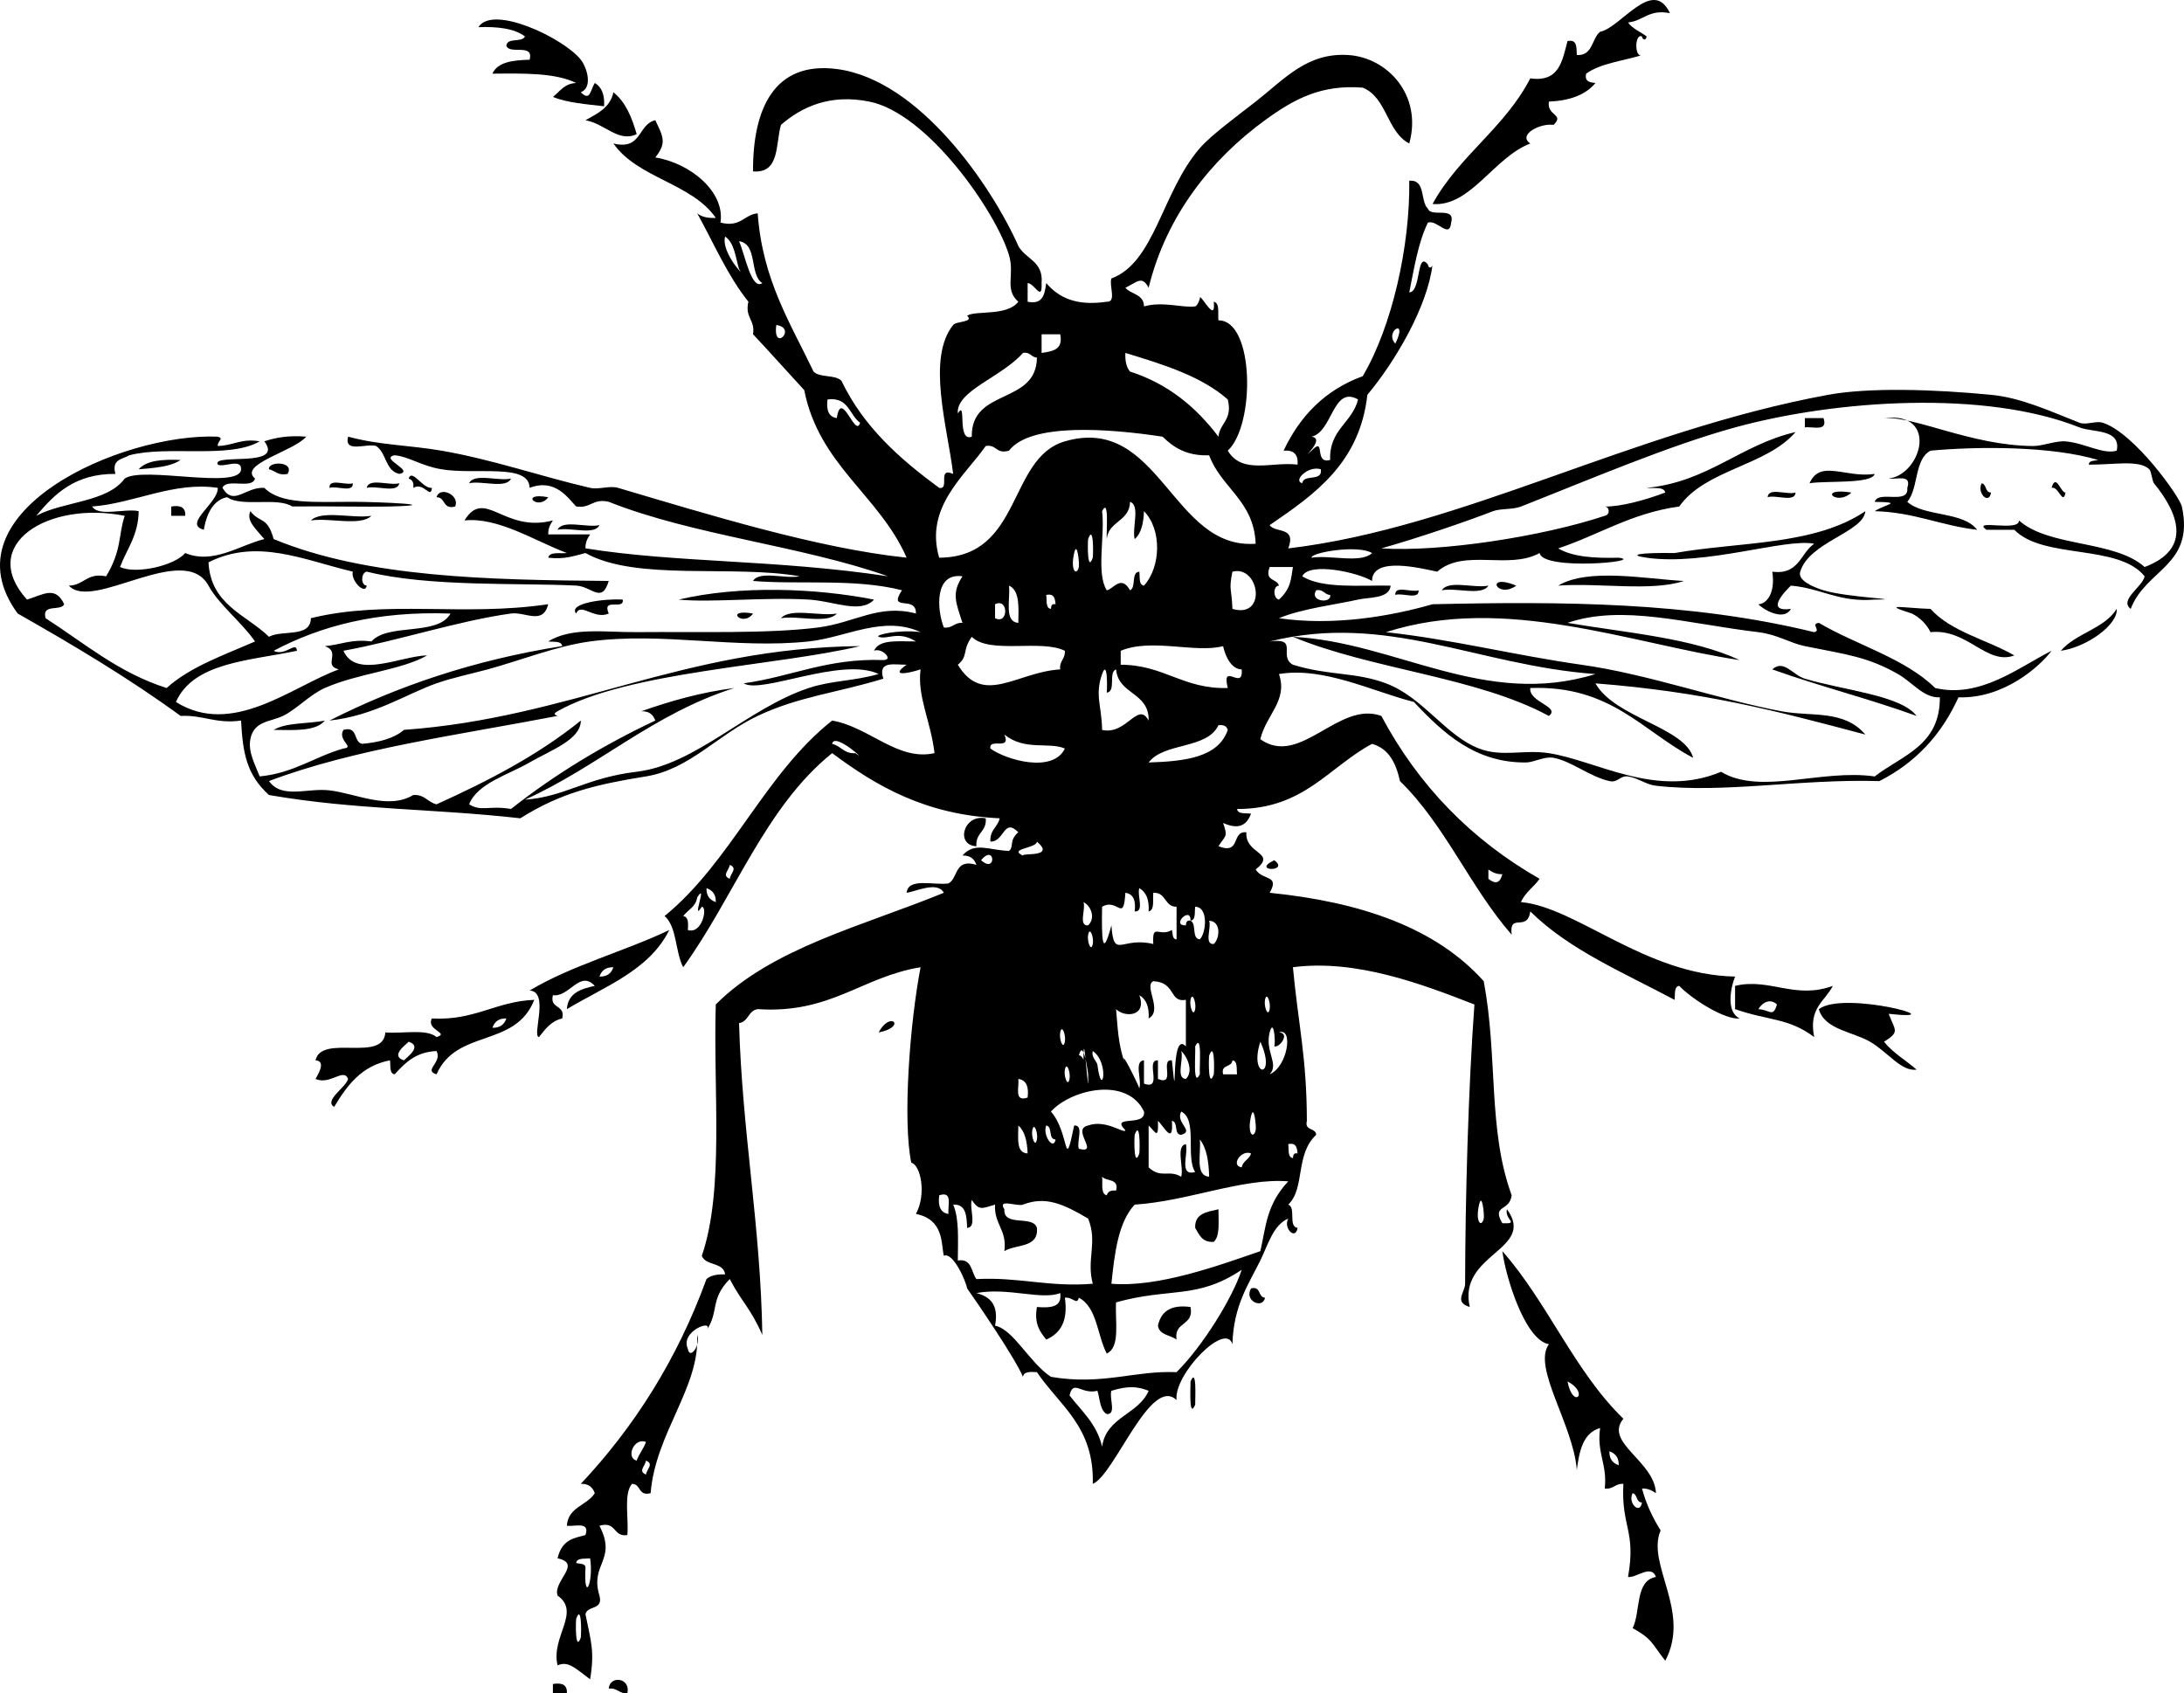 <?xml version="1.0" encoding="iso-8859-1"?>
<!-- Generator: Adobe Illustrator 13.0.2, SVG Export Plug-In . SVG Version: 6.00 Build 14948)  -->
<!DOCTYPE svg PUBLIC "-//W3C//DTD SVG 1.1//EN" "http://www.w3.org/Graphics/SVG/1.1/DTD/svg11.dtd">
<svg version="1.1" id="Layer_1_xA0_Image_1_" xmlns="http://www.w3.org/2000/svg" xmlns:xlink="http://www.w3.org/1999/xlink"
	 x="0px" y="0px" width="294.102px" height="228.034px" viewBox="0 0 294.102 228.034"
	 style="enable-background:new 0 0 294.102 228.034;" xml:space="preserve">
<g>
	<path style="fill-rule:evenodd;clip-rule:evenodd;" d="M243.049,56.301c0.836,0,1.672,0,2.508,0
		c0.631,1.885-1.396,1.11-2.508,1.253C243.049,57.136,243.049,56.718,243.049,56.301z"/>
	<path style="fill-rule:evenodd;clip-rule:evenodd;" d="M24.315,61.941c-1.36,0.938-3.528,1.068-5.641,1.253
		C19.751,61.974,21.92,61.844,24.315,61.941z"/>
	<path style="fill-rule:evenodd;clip-rule:evenodd;" d="M36.223,63.195c-0.2-1.106,3.511-1.119,2.507,0.627
		C37.42,64.087,37.071,63.392,36.223,63.195z"/>
	<path style="fill-rule:evenodd;clip-rule:evenodd;" d="M252.45,63.822c-0.402,1.396-6.576,0.886-8.774,1.253
		C245.106,61.807,248.508,64.403,252.45,63.822z"/>
	<path style="fill-rule:evenodd;clip-rule:evenodd;" d="M63.173,65.075c0.667-1.422,3.94-0.239,5.641-0.627
		C68.147,65.871,64.875,64.687,63.173,65.075z"/>
	<path style="fill-rule:evenodd;clip-rule:evenodd;" d="M44.371,65.702c-0.105-1.359,2.223-0.284,3.134-0.626
		C47.61,66.434,45.282,65.359,44.371,65.702z"/>
	<path style="fill-rule:evenodd;clip-rule:evenodd;" d="M49.385,65.702c0.27-1.401,3.089-0.254,4.388-0.626
		C53.502,66.477,50.684,65.329,49.385,65.702z"/>
	<path style="fill-rule:evenodd;clip-rule:evenodd;" d="M266.865,65.075c0.681,0.155,0.426,1.246,1.254,1.253
		C267.85,68.063,266.147,66.361,266.865,65.075z"/>
	<path style="fill-rule:evenodd;clip-rule:evenodd;" d="M58.786,66.956c0.394-1.525,3.167-0.332,2.507,1.253
		C59.583,68.666,60.032,66.963,58.786,66.956z"/>
	<path style="fill-rule:evenodd;clip-rule:evenodd;" d="M238.035,66.956c0.078-1.384,2.659-0.267,3.761-0.627
		C241.718,67.713,239.137,66.595,238.035,66.956z"/>
	<path style="fill-rule:evenodd;clip-rule:evenodd;" d="M249.316,66.329C247.296,68.247,244.627,65.578,249.316,66.329
		L249.316,66.329z"/>
	<path style="fill-rule:evenodd;clip-rule:evenodd;" d="M73.828,66.956C72.452,68.87,69.814,66.232,73.828,66.956L73.828,66.956z"/>
	<path style="fill-rule:evenodd;clip-rule:evenodd;" d="M23.062,68.209c1.258-0.213,1.961,0.128,1.88,1.253c-0.626,0-1.253,0-1.88,0
		C23.062,69.044,23.062,68.626,23.062,68.209z"/>
	<path style="fill-rule:evenodd;clip-rule:evenodd;" d="M31.209,68.835C34.278,68.631,26.232,69.167,31.209,68.835L31.209,68.835z"
		/>
	<path style="fill-rule:evenodd;clip-rule:evenodd;" d="M41.864,70.089c1.483-1.441,5.625-0.224,8.147-0.626
		C48.528,70.904,44.387,69.687,41.864,70.089z"/>
	<path style="fill-rule:evenodd;clip-rule:evenodd;" d="M75.082,71.343c0.667-1.422,3.94-0.239,5.641-0.627
		C80.056,72.138,76.783,70.955,75.082,71.343z"/>
	<path style="fill-rule:evenodd;clip-rule:evenodd;" d="M226.754,78.237c-4.393,1.457-11.486,0.213-16.922,0.626
		C213.852,76.439,221.624,77.965,226.754,78.237z"/>
	<path style="fill-rule:evenodd;clip-rule:evenodd;" d="M204.191,78.863C201.567,80.737,199.839,77.09,204.191,78.863
		L204.191,78.863z"/>
	<path style="fill-rule:evenodd;clip-rule:evenodd;" d="M194.163,79.49c0.869-1.429,4.362-0.234,6.268-0.627
		C199.562,80.292,196.068,79.097,194.163,79.49z"/>
	<path style="fill-rule:evenodd;clip-rule:evenodd;" d="M117.7,80.744c-1.81,1.973-5.466,0.191-8.774,0
		c-6.101-0.353-13.14,0.433-17.549,0C99.724,78.786,109.914,79.217,117.7,80.744z"/>
	<path style="fill-rule:evenodd;clip-rule:evenodd;" d="M187.896,80.117c-0.105-1.359,2.224-0.284,3.134-0.627
		C191.135,80.849,188.807,79.774,187.896,80.117z"/>
	<path style="fill-rule:evenodd;clip-rule:evenodd;" d="M101.405,82.624C100.028,84.539,97.391,81.9,101.405,82.624L101.405,82.624z
		"/>
	<path style="fill-rule:evenodd;clip-rule:evenodd;" d="M105.166,83.25c1.277-1.438,5.205-0.227,7.521-0.626
		C111.409,84.062,107.481,82.851,105.166,83.25z"/>
	<path style="fill-rule:evenodd;clip-rule:evenodd;" d="M43.744,97.039c-1.231,1.485-4.156,1.275-6.894,1.253
		C38.549,97.276,41.475,97.485,43.744,97.039z"/>
	<path style="fill-rule:evenodd;clip-rule:evenodd;" d="M131.489,113.961c-2.888-0.139-1.729-4.381,1.253-3.761
		C132.906,112.036,131.325,112.126,131.489,113.961z"/>
	<path style="fill-rule:evenodd;clip-rule:evenodd;" d="M171.601,115.841C173.758,117.461,168.377,117.356,171.601,115.841
		L171.601,115.841z"/>
	<path style="fill-rule:evenodd;clip-rule:evenodd;" d="M164.079,162.847c-0.006,1.665,0.237,3.58-0.627,4.388
		c-1.568,0.106-1.962-0.963-2.507-1.881C160.855,163.384,162.553,163.202,164.079,162.847z"/>
	<path style="fill-rule:evenodd;clip-rule:evenodd;" d="M168.467,173.502c1.39-0.346,0.893,1.196,1.88,1.253
		C170.094,176.315,167.477,175.233,168.467,173.502z"/>
	<path style="fill-rule:evenodd;clip-rule:evenodd;" d="M160.319,176.009c0.502,2.592-2.277,1.901-1.881,4.387
		c-0.833-0.629-2.332-0.593-2.507-1.88C156.336,176.623,157.654,175.642,160.319,176.009z"/>
	<path style="fill-rule:evenodd;clip-rule:evenodd;" d="M160.319,186.037c0.863-1.995,0.62,2.215,0.626,3.134
		C160.082,191.166,160.325,186.957,160.319,186.037z"/>
	<path style="fill-rule:evenodd;clip-rule:evenodd;" d="M84.483,228.029c-1.125,0.08-1.322-0.768-2.507-0.627
		C82.089,225.584,84.955,225.891,84.483,228.029z"/>
	<path style="fill-rule:evenodd;clip-rule:evenodd;" d="M74.455,226.775c1.258-0.213,1.961,0.129,1.88,1.254
		c-0.627,0-1.253,0-1.88,0C74.455,227.611,74.455,227.193,74.455,226.775z"/>
	<path style="fill-rule:evenodd;clip-rule:evenodd;" d="M221.113,4.908c-1.017-0.449-1.017,2.955,0,2.507
		c-2.542,0.8-5.588,1.098-7.521,2.507c-0.229,1.066,0.489,1.183,1.254,1.253c-1.319,1.605-3.463,2.386-6.268,2.507
		c-0.31,1.968,2.16,1.656,0.627,3.134c-1.779-0.268-4.877,1.324-3.134,2.507c-4.886,1.857-8.066,8.569-13.162,8.147
		c3.548-6.48,9.764-10.292,13.162-16.922c3.915,0.573,4.309-2.376,5.014-5.014c1.338-0.292,1.194,0.896,1.254,1.88
		c2.194,0.105,1.973-2.205,3.134-3.134c2.803-0.561,7.099-7.446,9.401-2.507c-2.861-0.562-3.553,1.043-5.641,1.253
		c0.615,0.847,1.672,1.252,2.507,1.88C221.621,5.619,221.111,5.255,221.113,4.908z"/>
	<path style="fill-rule:evenodd;clip-rule:evenodd;" d="M78.215,12.429c1.288,1.268,1.25-0.255,1.88-1.254
		c0.93,0.533,1.347,1.578,1.253,3.134c-2.438-0.277-4.958-0.474-6.895-1.253c0.94-0.731,1.533-1.81,3.134-1.88
		c-2.801-1.377-7.054-1.302-11.281-1.253c0.71-1.587,2.778-1.818,5.014-1.88c0.6-2.271-2.706-0.638-3.134-1.88
		c0.094-1.159,2.122-0.385,2.507-1.253c-1.426-1.081-3.673-1.341-6.268-1.254c1.915-3.09,11.51,1.488,13.789,4.388
		C79.049,9.102,79.855,11.772,78.215,12.429z"/>
	<path style="fill-rule:evenodd;clip-rule:evenodd;" d="M186.016,73.85c7.936,0.511,21.591-1.568,30.084-4.387
		c0.788-0.155,0.632-1.246,0-1.253c2.152,0.036,5.388-0.845,8.147-1.88c-0.194-0.851-1.569-0.52-2.507-0.627
		c8.357-0.834,12.59-5.794,20.056-7.521c-3.967,4.598-12.122,5.009-15.669,10.028c-6.431,0.881-10.808,3.816-16.295,5.641
		c1.972,1.162,4.928,1.34,8.147,1.253c3.75,0.479-10.205,1.805-10.654-0.627c-4.178,2.307-10.14-0.662-13.789,2.507
		c-1.96-0.392-8.763-2.176-8.774,1.253c-1.824-1.131-8.444-2.624-9.401-0.627c2.713,1.674,7.585,1.19,11.908,1.253
		c-0.155,1.783-2.926,1.546-4.387,1.88c-2.752,0.63-7.597,1.217-10.654,2.507c7.31,1.067,14.975-0.24,20.682-1.88
		c17.305-0.391,34.644-0.339,51.394,3.76c0.982-0.221-0.549-1.103,0.627-1.253c5.133,3.015,11.549,4.746,15.669,8.774
		c6.039,1.431,11.256-2.789,15.668-5.014c-1.612,2.156-6.475,6.471-12.535,6.267c-2.276,5.035-5.796,8.828-10.654,11.282
		c-10.671-0.32-20.946,1.681-30.084,0.626c-1.376-0.159-2.487-1.089-3.76-1.253c-1.104-0.143-1.355,0.889-2.508,0.627
		c-2.689-0.612-5.102-2.691-7.521-3.134c-1.27-0.232-2.575,0.619-3.761,0.626c-6.721,0.045-11.015-3.847-15.042-8.147
		c-5.611-1.428-12.161-4.771-18.175-3.761c1.239,3.575-1.728,5.468-2.508,8.774c5.36,3.841,10.533-5.239,16.296-3.133
		c5.013,9.402,12.137,16.693,21.31,21.936c-0.77,1.111-1.945,1.816-2.508,3.134c7.521,0.689,16.737,9.807,28.831,10.028
		c-0.661,1.668-1.18,4.814,0.626,5.641c-1.908,0.221-6.292-2.47-8.147-4.388c-0.734,0.102-0.528,1.144-0.627,1.881
		c-6.806-3.641-14.177-6.715-19.429-11.908c-0.411,2.867-2.867,0.059-2.507,3.134c-5.561-6.349-9-14.816-15.042-20.683
		c-0.525-2.4-1.477-4.373-3.761-5.014c-5.848,3.135-9.179,8.788-18.176,8.774c0.102,0.734,1.144,0.529,1.881,0.627
		c-0.669,1.808-1.901,2.078-3.761,1.253c0.696,1.968,0.293,1.656-0.627,3.134c3.081,1.2,1.678-2.083,3.761-1.88
		c-0.216,3.017,4.206,2.659,1.254,5.014c0.942,1.533,3.3,0.679,1.88,3.134c12.34,1.239,22.422,4.737,28.83,11.908
		c1.926,10.245,0.521,19.957,3.761,28.83c-0.255,2.222-2.741,1.238-1.254,3.761c2.403,0.113,0.228-0.514,0.627-1.881
		c3.983,5.494-6.673,5.946-5.014,13.162c-2.181-0.662-0.629-1.973-0.627-3.134c0.017-11.532,0.438-26.487,1.254-37.604
		c-6.831-2.657-15.88-6.149-24.443-5.015c0.746,7.902,1.855,12.061,1.88,20.683c-0.345,1.39,1.197,0.893,1.254,1.881
		c-2.874,2.695-1.454,7.186-3.761,9.4c1.082,0.381-0.048,2.974,1.254,3.134c-0.27,1.734-1.972,0.032-1.254-1.253
		c-2.027,0.85-2.742,3.577-3.761,5.641c-1.591,3.227-3.604,6.036-3.76,11.281c-0.901-3.14-7.928,4.074-7.521,7.521
		c-3.484-3.363-8.375,10.113-11.281,11.282c0.212-7.733-4.496-10.547-7.521-15.042c-0.889-0.054-1.775-0.104-1.88,0.627
		c-1.135-2.67-6.424-10.351-7.521-11.908c-0.156-0.987-1.919-4.961-3.134-4.388c-0.387-1.629,0.036-4.878-3.761-5.641
		c1.465-2.675,0.62-6.624-0.626-6.895c-1.161-5.599-0.228-18.617,1.253-26.323c-7.912,1.28-12.085,6.3-21.936,5.641
		c-1.278,0.185-1.229,1.696-2.507,1.881c0.405,14.637,2.897,27.186,3.134,41.991c-1.643-3.709-2.755-4.39-4.387-7.521
		c-2.696,2.712-1.416,4.426-3.134,6.895c1.131-1.624-3.628,0.099-2.507,2.507c0.267,1.573,1.791-0.602,1.253-1.881
		c0.382,7.071-5.613,13.188-6.268,21.31c-1.71,0.457-1.261-1.245-2.507-1.253c-1.161,1.346-0.423,4.591-0.626,6.894
		c-1.974,0.303-1.419-1.923-3.761-1.253c2.418,4.671-1.319,5.092,0,9.401c0.55,2.012-1.625,1.299-1.88,2.507
		c0.706,3.602,1.268,4.887,0.627,8.774c-2.055-1.551-2.969-2.507-4.387-1.881c-0.924-3.883,3.193-7.158,0-9.4
		c-0.645-1.951,3.387-4.312,0-5.015c0.61-2.601,2.306-2.724,3.76-3.134c0.632-1.885-1.396-1.11-2.507-1.253
		c0.174-2.542,2.719-2.713,3.761-4.388c-0.274-0.771-0.802-1.287-1.88-1.253c7.182-7.651,12.96-16.706,16.922-27.577
		c0.558-0.487,1.416-0.674,2.507-0.627c-0.188-1.692-2.637-1.124-3.134-2.507c3.05-8.858,1.517-22.3,1.88-33.844
		c7.608-7.643,19.9-10.603,30.711-15.042c-0.86-1.616-3.84-0.14-5.014,0c0.22-2.078,3.613-0.984,5.641-1.254
		c1.34-0.749,0.779-3.399,3.761-2.507c-0.274-0.771-0.802-1.287-1.88-1.254c1.653-1.906,3.576-0.694,6.268-0.626
		c0.705-0.566-0.04-1.402,1.253-2.507c-2-2.01-1.861,1.32-3.761,1.253c-0.097-1.559,0.985-1.94,1.254-3.134
		c-9.988-0.458-16.576-4.316-22.563-8.774c-9.04,7.256-13.205,19.387-20.056,28.83c-1.087-2.047-0.826-5.441-2.507-6.894
		c8.967-7.329,13.464-19.127,22.563-26.324c4.986,0.856,8.837,5.51,13.788,4.387c-0.515-4.332-2.355-7.631-1.88-11.281
		c-1.737,0.57-4.199,1.016-1.88-0.627c-1.655,0.016-3.927-0.584-3.134,1.88c-6.058,1.874-11.353,2.379-16.922,5.014
		c-5.374,2.542-9.206,7.207-15.042,8.147c-6.482,1.044-11.412,2.148-16.922,5.641c-11.872-1.334-22.151-1.111-33.844-3.134
		c-3.008-2.712-3.534-5.654-3.76-10.028c-3.402,0.478-5.076-0.773-8.147-0.626c-6.881-5.028-14.339-9.478-21.937-13.789
		c-10.008-13.638,13.987-24.353,26.95-23.816c0.911,0.278-0.063,0.55,0,1.253c2.063-0.026,3.12-1.058,5.641-0.626
		c-4.072,2.404-12.433,0.519-17.549,1.88c-0.916,0.547-2.427,0.498-1.88,2.507c-5.46-0.029-8.18,2.683-10.654,5.641
		c3.668-1.973,9.511-1.771,11.908-5.014c2.435-1.714,15.547,1.56,15.668-1.253c0.066-1.525-2.399-0.188-3.134-0.627
		c-0.891-1.594,9.033,0.525,6.268-3.133c1.562-0.527,3.358-0.821,5.641-0.627c-1.685,1.985-9.195,3.719-6.894,5.641
		c-0.392,1.488-3.858-0.097-4.387,1.253c1.536,2.548,3.066-0.163,5.641,0c2.228,2.256,6.759,1.88,11.908,1.88
		c3.691,0,12.683,0.43,5.014,0.627c-3.108,0.08-8.859-0.061-13.162,0c-2.04-1.303-6.82,0.135-8.774-1.253
		c-2.398,0.458-2.976,3.429-3.134,4.387c-2.887-0.772,1.971-3.596,1.88-5.641c-5.942-0.899-11.367,2.119-16.922,2.507
		c0.869,1.429,4.362,0.233,6.267,0.626c-0.048,3.295-1.599,5.086-2.507,7.521c2.083,1.015,7.343-0.161,8.774-1.88
		c3.765,1.578,7.339-1.067,10.655-1.88c-1.278-1.512-2.439-2.489-1.88-3.761c1.233,1.649,2.279,0.634,3.134,3.761
		c12.506,5.197,29.005,5.509,45.125,5.641c-0.933,3.132-2.285,0.733-4.387,0.626c-7.659-0.389-19.874,0.207-28.204-1.88
		c-0.798,0.142-0.821,1.871,0,1.88c-0.193,1.325-2.176-0.658-1.88-1.88c-6.608-1.563-12.891-4.55-19.429-1.253
		c0.302,5.756,5.081,7.036,8.147,10.028c1.74-0.976,5.613,0.181,5.641-2.507c10.204-2.5,20.562-0.184,31.964-1.88
		c-0.721,2.852-3.069,0.99-5.014,1.253c-6.95,0.941-15.548,3.759-22.562,5.014c1.672,3.855,7.804,0.678,11.281,0.626
		c-3.547,2.01-9.289,2.399-13.789,4.387c-2.029,0.897-3.876,2.922-5.641,3.761c-1.768,0.84-3.911,0.663-4.387,3.133
		c-0.327,1.694,0.584,3.292,1.253,5.014c4.581-0.433,7.376-2.652,11.282-3.76c1.616-0.151-0.861-1.079,0-2.507
		c2.012-0.549,1.299,1.625,2.507,1.88c2.302-0.205,4.296-0.717,5.641-1.88c22.61-1.624,37.421-11.047,61.421-11.281
		c-11.087,2.661-31.281,3.411-40.738,8.774c-0.589,0.334-0.446,0.457,0,0.627c-13.309,2.568-27.336,4.418-38.858,8.774
		c1.747,2.463,5.179,0.895,8.148,1.253c3.639,0.439,7.902,2.659,11.281,0.626c1.559-0.097,1.94,0.985,3.134,1.253
		c7.052-3.185,13.779-6.694,19.429-11.281c0.017,2.575-4.061,3.998-6.894,5.641c-2.918,1.692-7.02,2.797-8.148,5.641
		c1.635,1.029,2.714,0.121,5.641,0.627c5.836-4.609,12.333-8.558,19.429-11.908c-0.273-0.771-0.802-1.287-1.88-1.253
		c3.866-1.357,7.915-2.531,12.535-3.134c-10.953,3.463-18.273,10.557-28.204,15.042c5.317-0.361,8.209-2.949,15.042-3.761
		c7.965-0.946,14.921-8.54,23.189-11.281c3.089-1.024,5.985-0.901,9.401-1.88c-5.001-2.367-15.853,2.764-18.176,1.253
		c6.423-0.889,11.223-3.401,18.802-3.133c1.473-0.008-0.229-1.71-1.253-1.253c0.693-1.605,3.365-1.231,5.641-1.254
		c-2.405-1.5-3.829-0.188-5.014-0.626c-0.602-0.222,2.621-1.015,5.641-0.627c-5.039-2.314-10.036,0.719-15.042,1.253
		c-9.843,1.052-19.758-1.306-29.457,0c-4.522,0.609-9.457,2.587-13.789,3.761c-2.268,0.615-4.666,1.103-6.894,1.88
		c-3.989,1.392-8.407,4.379-14.415,5.014c9.15-4.638,19.434-8.143,31.337-10.028c-0.102-0.734-1.143-0.529-1.88-0.627
		c3.175-1.968,7.682-1.217,11.908-1.253c8.353-0.073,17.73,0.232,24.443-0.626c4.944-0.633,8.148-3.212,13.162-1.88
		c0.08-2.557-3.859-0.12-1.88-3.134c-6.358-1.624-13.965-0.733-20.056-1.253c0.869-1.429,4.363-0.234,6.268-0.627
		c-9.064-1.591-22.004,0.695-28.831-3.134c-1.501,0.379-2.859,0.901-5.014,0.627c0.194-0.851,1.569-0.52,2.507-0.627
		c-4.361-1.645-9.253-4.859-13.788-4.387c2.744-4.475,5.288,1.746,11.908,0c-0.332,0.504-0.654,1.018-0.626,1.88
		c1.88,0,3.76,0,5.641,0c-0.332,0.504-0.654,1.018-0.627,1.88c12.378,1.98,25.601,1.481,40.739,3.76
		c-11.743-4.135-26.241-5.514-37.605-10.028c-2.174-0.502-2.409,0.934-4.387,0.627c-1.077-1.074-2.783-3.84-6.267-2.507
		c-0.085-3.367-7.2-1.711-11.908-2.507c-2.729-0.461-4.398-1.725-6.268-1.88c-2.134,0.424,2.761,2.083,0.627,2.507
		c-1.902-0.396-1.722-2.875-3.134-3.761c-1.292-0.379-4.354,1.012-3.761-1.253c4.179,1.141,8.264,1.148,12.535,1.88
		c6.885,1.181,13.57,3.524,20.056,5.014c1.161,0.267,2.621-0.336,3.761,0c11.984,3.542,26.888,8.166,38.858,9.401
		c-3.694-8.423-11.793-12.441-13.789-22.563c-2.306-2.499-4.565-5.045-6.894-7.521c0.307-1.978-1.129-2.213-0.626-4.387
		c-2.794-3.473-4.66-7.875-6.895-11.908c0.558,0.486,1.416,0.674,2.507,0.626C93.148,24.655,85.864,24,82.603,19.323
		c3.876,0.951,3.261-2.589,5.641-3.134c1.042,2.205,1.584,3.041,0,5.014c4.751,0.762,9.425,4.67,8.774,8.774
		c2.775,0.686,3.117-1.062,5.014-1.253c0.64,8.97,4.416,14.804,7.521,21.309c0.801,0.87,2.959,0.383,3.76,1.253
		c2.979,6.213,7.864,10.521,13.162,14.415c1.502,0.249-0.348-2.854,1.88-1.88c-0.771-6.343-3.598-15.575,0-20.056
		c0.44-0.548,2.845-0.335,1.88-1.253c1.204-0.751,5.354,0.113,6.894-1.88c-1.914-1.688-0.459-3.592-1.253-6.267
		c-1.719-5.787-10.919-19.1-18.803-20.683c-5.35-1.074-9.125,0.733-11.908,3.134c-0.742,2.6-0.124,6.562-3.761,6.267
		c-0.039-8.403,2.833-14.876,11.282-13.788c11.128,1.433,20.868,15.789,24.443,23.816c0.934,1.783,3.398,2.034,3.134,5.014
		c0.106,2.643-0.963-0.011-1.88,0c0,0.836,0,1.671,0,2.507c2.102,0.43,2.291-1.051,2.507-2.507c1.64,1.912,3.978,3.126,8.147,2.507
		c1.359,0.106,0.284-2.223,0.627-3.133c5.85-2.156,6.805-11.66,11.908-17.549c1.536-1.772,5.023-4.314,7.521-6.267
		c3.897-3.049,6.931-6.654,12.534-6.268c5.183,0.357,9.948,5.371,8.148,11.908c-3.032-1.564-2.995-6.197-6.268-7.521
		c-5.56-0.431-9.173,1.481-13.162,4.387c-7.248,5.28-13.289,12.845-15.669,22.563c-0.9-1.718-1.579-0.725-3.133,0
		c0.763,0.908,2.503,0.839,2.507,2.507c2.594-0.718,5.234,0.239,6.894,0c0.335-0.048,0.757-1.241,0.627-1.253
		c0.429,0.043,2.146,3.529,1.88,0.626c0.852,0.194,0.521,1.569,0.627,2.507c4.864-0.009,4.967,14.138,1.254,17.549
		c1.964,3.253,5.934,1.449,9.401,1.88c0.113-1.367-0.514-1.994-1.881-1.88c2.212-4.683,5.602-8.188,10.655-10.028
		c3.961-6.699,6.385-17.553,6.268-26.324c2.265-0.175,1.433,2.745,2.507,3.761c0.428,1.243,3.733-0.391,3.134,1.88
		c-0.221,2.264-1.878-0.437-3.134,0c-1.304,2.667-1.844,6.095-2.507,9.401c1.639-0.074,0.947-5.682,2.507-3.76
		c0.119,0.711,0.629,0.348,0.626,0c-0.663,5.608-4.966,12.998-8.774,17.549c-1.04,9.196-7.079,13.394-13.161,17.549
		c0.767,1.114,3.632,0.128,2.507,3.134c23.448-2.773,46.173-15.801,72.702-20.683c5.477-1.008,14.156-0.753,21.937,0
		c4.107,0.397,7.915,2.197,11.908,3.76c0.909,0.356,2.201-0.297,3.134,0c4.23,1.349,10.371,9.971,10.654,11.282
		c1.725,7.988-4.816,8.374-6.894,13.788c-1.583-1.221,1.598-2.956,1.88-4.387c-3.534-4.405-13.638-2.24-17.549-6.267
		c-1.254,0-2.507,0-3.761,0c-2.065-1.505,4.475,0.346,4.388-1.254c4.098,3.632,12.84,2.62,16.922,6.268
		c6.48-2.433,4.499-7.314,1.254-11.281c-0.242-0.295-0.326-1.583-0.627-1.88c-1.354-1.336-4.983-0.579-8.148-0.627
		c0.018-0.609,0.768-0.486,1.254-0.626c-6.232-1.877-16.2-1.848-22.562-1.253c-2.208,1.135-1.594,5.092-3.134,6.894
		c2.343,2.044,7.523,1.251,9.401,3.761c-4.875-0.557-8.489-2.375-13.789-2.507c1.377-0.93,4.015-1.2,0-1.253
		c0.473-1.617,4.636,0.458,4.388-1.88c0.632-1.885-1.396-1.11-2.507-1.253c4.441-0.561,6.797-9.077-0.627-8.147
		c4.266-0.256,11.719,3.69,20.056,3.76c1.304,0.011,3.089-0.734,4.388-0.626c2.575,0.214,5.054,1.802,6.894,1.253
		c0.626-2.965-3.248-2.429-5.014-3.134c-12.697-5.066-32.8-3.725-46.379,0c-8.908,2.443-19.702,7.06-28.831,10.655
		c-1.1,0.433-2.782,0.249-3.76,0.626C197.455,70.227,191.177,72.384,186.016,73.85z M174.107,89.518
		c4.927,1.509,8.386,0.948,12.535,2.507c5.017,1.885,7.99,7.023,12.534,8.775c3.105,1.196,6.032,0.102,9.401,0.626
		c6.446,1.003,14.467,6.154,23.189,2.507c5.273,3.204,13.507-0.413,20.683,0.627c3.643-2.834,8.826-4.127,8.774-10.655
		c-2.184,0.109-3.643-1.997-5.641-3.134c-4.145-2.357-7.04-2.647-12.535-3.76c-2.018-0.409-3.686-1.571-6.267-1.88
		c-9.737-1.164-18.278-3.774-25.697-1.253c8.046,1.355,16.776,2.027,23.189,5.014c-14.552-2.178-31.645-8.917-47.632-3.761
		c8.806,0.951,17.374,3.121,26.323,4.387c9.084,1.285,18.428,4.664,26.95,6.268c4.027,0.758,8.384-0.262,11.281,3.134
		c-12.36-3.287-21.764-5.747-36.352-6.895c2.65,4.666,12.06,5.902,13.162,10.028c-6.845-3.601-11.096-9.797-21.937-9.401
		c-0.217,1.93,4.124,2.505,2.507,3.761c-9.759-5.283-23.847-6.237-34.471-10.655c13.807,0.679,25.771,9.648,40.738,5.014
		c-15.97-1.168-28.052-8.324-43.872-4.387C175.009,85.825,172.053,88.359,174.107,89.518z M150.291,175.382
		c-0.152,2.563,0.61,6.042-1.254,6.895c-1.295-2.466-1.284-6.236-3.76-7.521c-0.257,1.068-0.809-0.132-1.881,0
		c0.469,3.185-0.625,4.807-2.507,5.641c-0.831-1.049-1.66-2.1-1.253-4.387c1.794,0.123,3.42,0.078,3.134-1.881
		c-2.469,0.991-7.045-0.792-11.282,0c1.815,0.483,3.046,1.55,2.507,4.388c2.509,0.534,4.579,4.926,7.521,6.895
		c6.959,1.183,11.293-0.885,16.922-0.627c3.557-3.551,7.539-10.004,8.774-13.789C161.133,175.053,157.59,173.335,150.291,175.382z
		 M99.524,36.245c-0.484-1.605-0.625-3.553-1.88-4.387C97.063,34.051,100.569,37.625,99.524,36.245z M102.658,38.125
		c-1.782-1.143-0.578-5.272-3.134-5.641C100.306,34.234,101.186,39.148,102.658,38.125z M104.539,43.766
		C104.035,47.56,107.412,44.184,104.539,43.766L104.539,43.766z M187.896,46.273C189.704,42.641,186.349,44.624,187.896,46.273
		L187.896,46.273z M140.263,47.526c1.456-0.216,2.937-0.406,2.507-2.507c-0.836,0-1.672,0-2.507,0
		C140.263,45.855,140.263,46.69,140.263,47.526z M137.756,47.526c-2.882,3.283-9.051,5.112-8.774,8.147
		c1.244-2-0.197,3.898,1.88,3.134c-0.115-6.592,8.703-4.25,8.774-10.655C138.835,48.119,138.769,47.35,137.756,47.526z
		 M152.171,50.033c5.215,1.68,8.934,4.855,11.908,8.774c0.192-1.897,1.939-2.239,1.254-5.014c-3.553-3.132-8.664-4.707-13.788-6.267
		C151.497,48.618,151.685,49.476,152.171,50.033z M176.614,60.688c1.98-2.037,0.232,1.869,2.507,1.253
		c-0.151-4.121,2.965-4.974,3.761-8.148c-3.424-1.933-3.41,4.355-6.268,5.014C178.723,59.056,174.644,62.366,176.614,60.688z
		 M115.82,56.927c-1.465-1.042-1.514-3.5-4.387-3.134c-0.175,1.429,0.151,2.356,1.254,2.507
		C113.288,52.221,115.204,59.106,115.82,56.927z M162.826,61.314c-3.03,0.105-4.791-1.059-6.268-2.507
		c-7.211-1.098-17.783-1.908-20.683,1.88c-1.771,0.518-1.624-0.883-3.134-0.627c-2.811,4.028-8.265,8.239-6.268,15.042
		c11.223-0.058,9.207-13.426,16.922-15.668c12.779-3.714,14.398,14.645,25.697,13.788C168.855,67.402,164.464,65.735,162.826,61.314
		z M175.36,65.075c0.171-1.292,2.775-0.149,2.508-1.88C176.206,62.65,174.064,64.726,175.36,65.075z M149.037,72.596
		c-0.074-1.042,0.343-5.677-0.626-3.761c0.408,3.352-0.823,8.344,0.626,10.655c0.82-0.086,1.938-2.174,3.134,0
		c0.869-0.385,0.095-2.413,1.254-2.507c0.098,0.737-0.107,1.779,0.627,1.88c2.275-2.507,2.433-7.545,0-10.028
		c-0.066,1.605-0.355,2.988-1.254,3.761c-0.382-1.499,0.787-4.547-0.627-5.014C152.118,70.245,149.284,70.127,149.037,72.596z
		 M147.157,75.103c0.083-0.824,0.095-4.535-0.627-2.507C146.448,73.42,146.436,77.131,147.157,75.103z M145.277,76.356
		c0.101-0.437-0.22-3.647-0.627-1.88C144.1,76.862,144.986,77.615,145.277,76.356z M176.614,75.103
		c2.522-0.402,6.664,0.815,8.147-0.627C182.846,73.311,176.467,74.414,176.614,75.103z M172.228,78.863
		c-0.822,0.01-0.799,1.739,0,1.88c1.628-1.494,1.615-2.763,1.88-4.387c-1.045,0-2.089,0-3.134,0
		C170.256,78.328,171.958,77.879,172.228,78.863z M165.96,81.997c4.724,1.368,3.637-5.941,0-5.014
		C165.441,79.538,165.863,79.142,165.96,81.997z M127.102,84.504c1.185,0.14,1.383-0.707,2.507-0.627
		c-0.879-2.727-1.51-3.966,0-6.268C125.79,77.073,126.165,82.133,127.102,84.504z M137.129,83.877
		c0.043-2.132,0.195-4.374-1.253-5.014C136.07,80.758,135.18,83.738,137.129,83.877z M179.121,80.117
		c-0.801-0.035-0.868-0.804-1.88-0.627C176.267,81.033,179.37,81.333,179.121,80.117z M141.517,81.997
		c0.035-0.382,0.094-0.742,0.627-0.626c-0.071-0.765-0.188-1.484-1.254-1.253C140.988,80.854,140.782,81.896,141.517,81.997z
		 M133.996,83.25c1.828,0.922,1.828-2.801,0-1.88C133.996,81.997,133.996,82.624,133.996,83.25z M128.981,89.518
		c3.434,5.624,7.948,0.97,13.789,0.627c-0.141-1.185,0.706-1.383,0.626-2.507c-3.208-1.597-10.12,0.51-12.535-1.88
		C129.5,87.674,130.457,88.28,128.981,89.518z M150.918,87.638c0,0.626,0,1.253,0,1.88c5.839,0.01,8.393,3.306,14.415,3.134
		c-0.895-3.662,2.121,0.502,1.88-2.507c-1.019,0.019-2.034-1.062-2.507-3.134C161.009,87.999,155.052,85.899,150.918,87.638z
		 M148.411,98.292c3.307,0.753,4.817-3.956,6.267-1.253c0.091-3.851-4.067-3.453-4.387-6.894c-1.082,0.38,0.048,2.973-1.254,3.134
		c0.083-0.824,0.096-4.535-0.626-2.507C147.405,93.646,148.365,95.029,148.411,98.292z M164.079,97.666
		c-1.542,3.263-7.336,2.274-9.401,5.014c4.854-0.16,9.375-0.653,10.655-4.387C165.194,97.804,164.808,97.564,164.079,97.666z
		 M133.369,100.8c2.13,1.558,8.444,3.36,10.028,0c-2.177-0.933-5.367,0.358-8.147-1.88C136.224,101.147,133.12,99.297,133.369,100.8
		z M115.193,101.426c1.902,1.46-2.868-2.942-3.134-1.253C113.253,100.442,113.634,101.523,115.193,101.426z M137.756,115.214
		c-0.14-0.397,4.434,0.305,1.88-1.88C139.616,114.24,135.695,114.285,137.756,115.214z M132.115,115.841
		C134.227,117.745,134.016,113.524,132.115,115.841L132.115,115.841z M98.271,118.348c0.09-0.74,1.116-1.421,0-1.88
		C98.181,117.208,97.155,117.889,98.271,118.348z M200.431,118.348c0.902,0.701,1.529,0.676,1.88-0.626
		c-0.862,0.026-1.376-0.296-1.88-0.627C200.431,117.513,200.431,117.93,200.431,118.348z M96.391,121.482
		c0.034-1.078-0.482-1.606-1.253-1.88C95.104,120.68,95.62,121.208,96.391,121.482z M152.798,122.736
		c0.175-1.429-0.15-2.356-1.253-2.507c-0.249,4.151-1.021,0.623-3.134,1.88c-0.079,4.215,0.001,7.244,1.253,2.507
		c0.347,4.683,1.294,1.458,5.641,2.507c-0.163-2.931,0.744-0.875,2.507-1.88c0.141,0.486,0.018,1.236,0.627,1.254
		c0-1.463,0-2.925,0-4.388c-1.674,0.003-1.361-1.98-3.134-1.88c-0.106,0.938,0.224,2.312-0.627,2.507
		c0.095-1.557-0.323-2.602-1.253-3.134C153.082,120.513,154.157,122.841,152.798,122.736z M92.004,123.363
		c0.73,0.105,0.68,0.99,0.626,1.88c1.916,0.604,2.691-3.079,1.88-3.134c-1.488,2.311,0.861-3.563-0.627-1.254
		C93.698,122.131,92.628,122.525,92.004,123.363z M146.53,124.616c0.993-0.938,0.462-2.563-0.627-3.134
		C146.246,122.393,145.171,124.721,146.53,124.616z M161.572,126.497c0.855-0.846,1.195-4.376-0.627-4.388
		c-0.098,0.737,0.108,1.779-0.626,1.88c0.073-2.076-2.704,0.7-0.627,0.627c0.035-0.382,0.094-0.742,0.627-0.627
		C161.188,124.374,160.413,126.402,161.572,126.497z M163.452,127.123c0.854-0.798,0.969-3.069-0.626-3.134
		C163.169,124.9,162.094,127.228,163.452,127.123z M147.157,127.123c0.171-0.853-0.388-2.446-0.627-1.253
		C146.36,126.723,146.919,128.316,147.157,127.123z M154.678,137.151c0.095-1.557-0.323-2.601-1.253-3.134
		c1.064,2.897-1.985,3.038-3.134,1.88c0.302,4.023,0.489,5.277,1.254,7.521c-1.04-3.051,1.768,2.703,1.88,3.134
		c0.36-1.103-0.758-3.683,0.627-3.761c0,1.045,0,2.089,0,3.134c2.638,0.967,0.1-3.243,1.88-3.134c0,0.836,0,1.671,0,2.507
		c2.467,1.004,0.218-2.707,1.88-2.507c0.81,8.101-0.326-4.308,1.881-1.88c0-2.09,0-4.179,0-6.268
		c-2.28,0.416-1.309-2.375-4.388-2.507C153.976,132.753,156.647,136.082,154.678,137.151z M160.945,135.897
		c0.171-0.853-0.388-2.446-0.626-1.253C160.148,135.498,160.707,137.09,160.945,135.897z M170.974,135.897
		c0.171-0.853-0.389-2.446-0.627-1.253C170.176,135.498,170.735,137.09,170.974,135.897z M143.396,140.285
		c0.171-0.854-0.388-2.446-0.626-1.254C142.6,139.884,143.158,141.478,143.396,140.285z M172.228,139.031
		c1.534,0.07,0.133,2.072-0.627,1.881c0.199-0.769-0.101-3.871-0.627-1.881c-0.661,2.619,1.32,4.247,0,5.641
		C173.405,143.659,174.203,138.304,172.228,139.031z M161.572,144.671c-0.075-1.042,0.343-5.676-0.627-3.76
		C161.021,141.954,160.604,146.587,161.572,144.671z M169.72,140.285C168.123,145.228,172.021,145.342,169.72,140.285
		L169.72,140.285z M145.903,142.792c0-5.806,0.751,6.955,0.627,1.88c-0.001-0.062-0.619-5.044-1.253-2.507
		C145.331,141.948,145.903,142.452,145.903,142.792z M147.784,143.418c0.599,4.79,1.696-0.287-0.627-1.881
		C146.928,142.426,147.717,142.881,147.784,143.418z M159.692,145.298c1.031-0.974,0.268-2.925-0.627-3.761
		C159.426,142.64,158.308,145.22,159.692,145.298z M163.452,144.671c0.083-0.823,0.096-4.534-0.626-2.507
		C162.743,142.989,162.731,146.7,163.452,144.671z M164.706,144.671c0.627,0,1.254,0,1.88,0c-0.098-0.737,0.108-1.778-0.626-1.88
		C165.903,143.78,164.361,143.282,164.706,144.671z M144.023,145.298c0.171-0.854-0.388-2.446-0.627-1.253
		C143.227,144.898,143.785,146.492,144.023,145.298z M138.383,147.805c0.175-1.429-0.151-2.355-1.253-2.507
		C137.272,146.409,136.498,148.437,138.383,147.805z M151.545,152.193c-2.154-2.145,2.817-0.363,2.507-2.507
		c-2.225-4.713-9.745-3.049-12.535,0c2.545,2.862,1.735,8.609,3.134,1.88c1.359-0.105,0.284,2.223,0.627,3.134
		c2.901,0.746-1.099-2.642,1.253-3.134C148.929,150.679,151.501,152.796,151.545,152.193z M159.065,152.82
		c-1.035-0.01-0.351-1.739-1.254-1.881c0.238,3.405-1.086,0.723-1.88,0c0.094,2.628-0.323,1.51-1.254,0.627c0,1.88,0,3.761,0,5.641
		c1.715,1.564,2.673,0.254,4.388,1.254c0.373-1.299-0.774-4.117,0.627-4.388c0.379,1.292-1.012,4.354,1.253,3.761
		c-1.325-2.018,0.366-7.052-1.88-8.147C158.25,151.242,160.904,152.287,159.065,152.82z M169.094,152.193
		c0.101-0.437-0.22-3.647-0.627-1.881C167.916,152.699,168.803,153.452,169.094,152.193z M138.383,155.327
		c-0.066-1.605-0.355-2.988-1.253-3.761C137.139,153.228,136.782,155.256,138.383,155.327z M139.636,153.446
		c0.171-0.853-0.388-2.446-0.626-1.253C138.839,153.046,139.397,154.639,139.636,153.446z M142.144,153.446
		c-1.035-0.009-0.351-1.738-1.254-1.88C140.353,152.844,141.876,155.019,142.144,153.446z M153.425,155.327
		c0.083-0.824,0.095-4.535-0.627-2.507C152.715,153.643,152.703,157.354,153.425,155.327z M162.826,158.46
		c-0.053-2.036-0.323-3.855-1.254-5.015C161.767,155.341,160.876,158.321,162.826,158.46z M174.107,155.954
		c0.035-0.383,0.094-0.742,0.627-0.627c-0.071-0.765-0.188-1.484-1.254-1.254C173.579,154.81,173.373,155.852,174.107,155.954z
		 M167.213,157.207c0.15-0.895,1.032-1.057,1.254-1.88C167.176,154.777,165.652,156.952,167.213,157.207z M149.037,160.967
		c0.139-0.488,0.525-0.729,1.254-0.627c0.432-1.686-1.296-1.211-1.88-1.88C148.518,159.398,148.187,160.773,149.037,160.967z
		 M152.798,162.22c-2.213,2.384-2.7,6.492-3.134,10.655c6.223,0.521,14.28-2.389,20.056-4.388c0.743-3.165,0.778-6.245,3.761-9.4
		C167.376,158.586,159.983,161.759,152.798,162.22z M127.728,163.474c-0.143-1.11,0.632-3.139-1.253-2.507
		C126.299,162.396,126.625,163.323,127.728,163.474z M146.53,164.101c-3.344-1.981-5.74-3.057-8.774-1.881
		c-0.767,0.298-3.485-0.876-2.507,0.627c-0.146,2.443,3.874,0.723,4.387,2.507c0.248,2.756-2.851,2.163-4.387,3.134
		c0.386-2.893-1.407-3.606-1.253-6.268c-1.829,0.558-2.163,0.801-3.134-0.626c-0.36,1.102,0.757,3.682-0.626,3.76
		c-0.073-1.599-0.118-3.225-1.88-3.134c0.834,1.882,0.637,4.795,0.626,7.521c1.965-0.293,1.767,1.576,2.507,2.507
		c5.738-0.306,9.75,1.112,15.668,0.627C146.268,169.604,147.844,167.316,146.53,164.101z M199.804,164.101
		c0.101-0.437-0.219-3.647-0.627-1.881C198.627,164.607,199.514,165.36,199.804,164.101z M85.736,196.692
		c0.326-0.928,0.927-1.58,1.253-2.507C85.404,193.525,84.211,196.298,85.736,196.692z M86.99,198.572c0.09-0.74,1.116-1.421,0-1.88
		C86.899,197.432,85.874,198.113,86.99,198.572z M78.842,211.107c-0.252,4.923,1.119,2.051,0.627-1.254
		c-0.737,0.099-1.779-0.107-1.88,0.627C78.075,210.621,78.825,210.498,78.842,211.107z M78.215,220.508
		c0.083-0.824,0.095-4.535-0.627-2.508C77.506,218.825,77.494,222.536,78.215,220.508z M50.012,86.384
		c2.27-2.535,8.937-0.673,10.655-3.76c-9.97-0.36-17.534,1.687-23.816,5.014c1.555,0.813,3.042-1.398,3.134,0
		c-6.384,1.346-13.92,1.539-16.295,6.894c7.627,4.78,15.614-2.094,21.936-4.387c-2.219-0.541,0.383-2.324-1.88-3.134
		C45.866,86.835,47.343,86.014,50.012,86.384z M28.076,78.863c-3.292-6.008-15.629,3.521-18.802,0
		c2.054-0.035,2.396-1.782,5.014-1.253c2.15-3.559,1.629-5.568,2.507-8.147C6.481,67.403-3.04,73.347,3.633,80.744
		c2.236-0.684,3.815-1.896,5.014,0.627c-0.463,1-3.068-0.143-2.507,1.88c5.215,3.351,9.799,7.333,16.295,9.401
		c3.185-2.873,7.695-4.422,11.908-6.268C32.561,83.8,29.497,81.457,28.076,78.863z M144.023,187.917
		c1.644,2.116,3.68,3.842,4.388,6.894c0.568-4.027,4.892-4.301,6.267-7.521c-1.452-0.562-2.669-0.723-5.014,0
		c-0.343,0.91,0.732,3.239-0.627,3.134c-0.931-0.531-0.906-2.018-1.253-3.134C145.567,187.841,144.555,185.68,144.023,187.917z"/>
	<path style="fill-rule:evenodd;clip-rule:evenodd;" d="M90.124,125.243c-2.696,5.451-8.703,7.592-13.789,10.654
		c0.144-2.154,1.865-2.73,3.761-3.134c-2.032-2.192-3.415,1.564-5.641,1.254c-0.467,1.93,1.721,1.204,1.254,3.134
		c-1.532,0.349-2.29,1.471-3.134,2.507c-0.974-0.142,1.46-6.125-1.253-6.268C76.933,130.019,84.039,128.141,90.124,125.243z
		 M80.722,131.51c1.078,0.033,1.607-0.482,1.88-1.254C81.524,130.223,80.996,130.739,80.722,131.51z"/>
	<path style="fill-rule:evenodd;clip-rule:evenodd;" d="M254.331,136.524c0.885,2.301,1.54,2.402-0.627,3.761
		c1.204,1.512,2.943,2.488,4.387,3.761c-2.082,0.275-3.806-2.319-6.268-3.761c-2.322-1.36-6.143-1.628-6.894-4.388
		C248.308,133.32,263.796,137.583,254.331,136.524z"/>
	<path style="fill-rule:evenodd;clip-rule:evenodd;" d="M55.026,64.448c0.457-1.403,1.886,1.385,3.133,1.253
		c-0.151,1.616-1.078-0.86-2.507,0C55.754,64.973,55.514,64.587,55.026,64.448z"/>
	<path style="fill-rule:evenodd;clip-rule:evenodd;" d="M276.267,65.702c0.612-2.077,1.239,0.7,1.881,0.627
		C277.796,68.144,277.169,65.367,276.267,65.702z"/>
	<path style="fill-rule:evenodd;clip-rule:evenodd;" d="M251.197,68.835c-0.278,2.865-7.561,4.131-8.774,8.148
		c-0.354,1.107,1.495,2.007,3.134,2.507c3.286,1.003,11.483,1.234,6.894,1.253c-4.797,0.41-7.233-1.541-11.281-1.88
		c-0.726,0.692-3.606,3.609,0,3.134c-0.97,1.726-3.762,0.061-4.387-0.626c0.986-0.021,2.337-1.298,1.88-4.387
		c3.612,0.479,3.773-2.494,5.641-3.761c-3.892-0.782-14.652,3.017-22.562,1.88c-2.704-0.388-0.834-0.702,3.76-0.627
		C234.259,72.929,244.341,73.482,251.197,68.835z"/>
	<path style="fill-rule:evenodd;clip-rule:evenodd;" d="M83.856,80.744c0.249,1.502-2.854-0.348-1.88,1.88
		c-1.98,0.863-3.782-1.551-4.387,0C76.448,81.238,81.379,80.592,83.856,80.744z"/>
	<path style="fill-rule:evenodd;clip-rule:evenodd;" d="M271.253,88.265c-3.695,1.384-6.353-3.666-11.281-3.134
		c-0.566-1.105-1.402-1.94-2.507-2.507c-4.476-1.413-0.87-0.722,2.507-0.627C262.733,85.085,267.545,86.123,271.253,88.265z"/>
	<path style="fill-rule:evenodd;clip-rule:evenodd;" d="M285.041,81.997c0.205,2.101-4.025,5.155-7.521,5.641
		C279.534,85.265,283.349,84.692,285.041,81.997z"/>
	<path style="fill-rule:evenodd;clip-rule:evenodd;" d="M238.662,90.145c1.553-1.405,2.732,0.754,4.387,1.253
		c5.222,1.576,12.943,2.219,15.042,5.014C251.812,94.125,244.964,92.409,238.662,90.145z"/>
	<path style="fill-rule:evenodd;clip-rule:evenodd;" d="M58.786,144.671c-1.839-0.532,0.815-1.577,0-3.134
		c-2.804,0.121-4.246,1.604-5.641,3.134c-0.734-0.101-0.529-1.143-0.627-1.88c-3.868,0.728-5.787,3.405-7.521,6.268
		c-1.419-0.859,1.548-2.581,1.88-3.761c-0.604-1.551-2.407,0.863-4.387,0c0.183-0.385,1.559-2.412,0-2.507
		c0.782-3.605,9.139,0.364,9.401-3.761c2.303,0.204,5.548-0.534,6.894,0.627c1.851-0.545-1.454-0.938-0.627-2.507
		c5.752,0.32,8.572-2.292,13.789-2.507C69.39,141.163,61.515,138.484,58.786,144.671z M68.188,137.151
		c-1.079-0.034-1.607,0.482-1.88,1.253C67.385,138.438,67.914,137.921,68.188,137.151z M55.026,140.285
		c-0.347,0.395-2.546,1.894-0.627,2.507C54.746,142.397,56.945,140.898,55.026,140.285z"/>
	<path style="fill-rule:evenodd;clip-rule:evenodd;" d="M118.327,139.031C119.898,136.013,122.174,138.29,118.327,139.031
		L118.327,139.031z"/>
	<path style="fill-rule:evenodd;clip-rule:evenodd;" d="M82.603,12.429c1.633,1.292,2.485,3.364,3.134,5.641
		c-2.467,1.154-4.247-1.397-6.895-1.88C80.45,15.29,82.169,14.502,82.603,12.429z"/>
	<path style="fill-rule:evenodd;clip-rule:evenodd;" d="M244.303,139.658c-3.478-2.61-6.143-2.186-10.654-3.761
		c0-1.044,0-2.089,0-3.134c4.655-1.118,8.044,1.877,13.161,0C245.762,134.849,243.501,135.722,244.303,139.658z M236.782,135.897
		c1.568,0.078,1.962,1.196,2.507-0.626C238.454,134.455,237.397,134.885,236.782,135.897z"/>
	<path style="fill-rule:evenodd;clip-rule:evenodd;" d="M202.311,168.488c6.077,6.876,9.715,16.191,16.296,22.563
		c-2.654,3.232,4.206,5.679,4.387,10.027c-0.504-0.331-1.018-0.653-1.88-0.627c0.574,2.143,1.465,3.967,2.507,5.642
		c-1.964,4.579,4.146,10.88,0.627,17.549c-1.88-2.409-1.755-2.928-4.388-4.388c1.099-2.244,0.291-6.395,3.134-6.895
		c-0.633-1.765-2.662,0.174-3.76,0c1.112-6.251-0.941-6.689-0.627-12.534c-1.124-0.08-1.322,0.767-2.507,0.626
		c0.365-3.29-1.104-4.745-0.627-8.147c-2.279,0.646-2.803,3.047-3.134,5.641c-0.482-6.115-6.031-13.847-3.761-16.922
		C205.315,180.445,202.727,171.814,202.311,168.488z M211.085,186.037C211.827,189.884,214.104,187.608,211.085,186.037
		L211.085,186.037z M217.979,197.318c0.033-1.078-0.482-1.606-1.254-1.88C216.692,196.516,217.208,197.044,217.979,197.318z
		 M221.113,202.333c-0.828-0.008-0.573-1.099-1.254-1.254C219.142,202.365,220.844,204.067,221.113,202.333z"/>
</g>
</svg>
